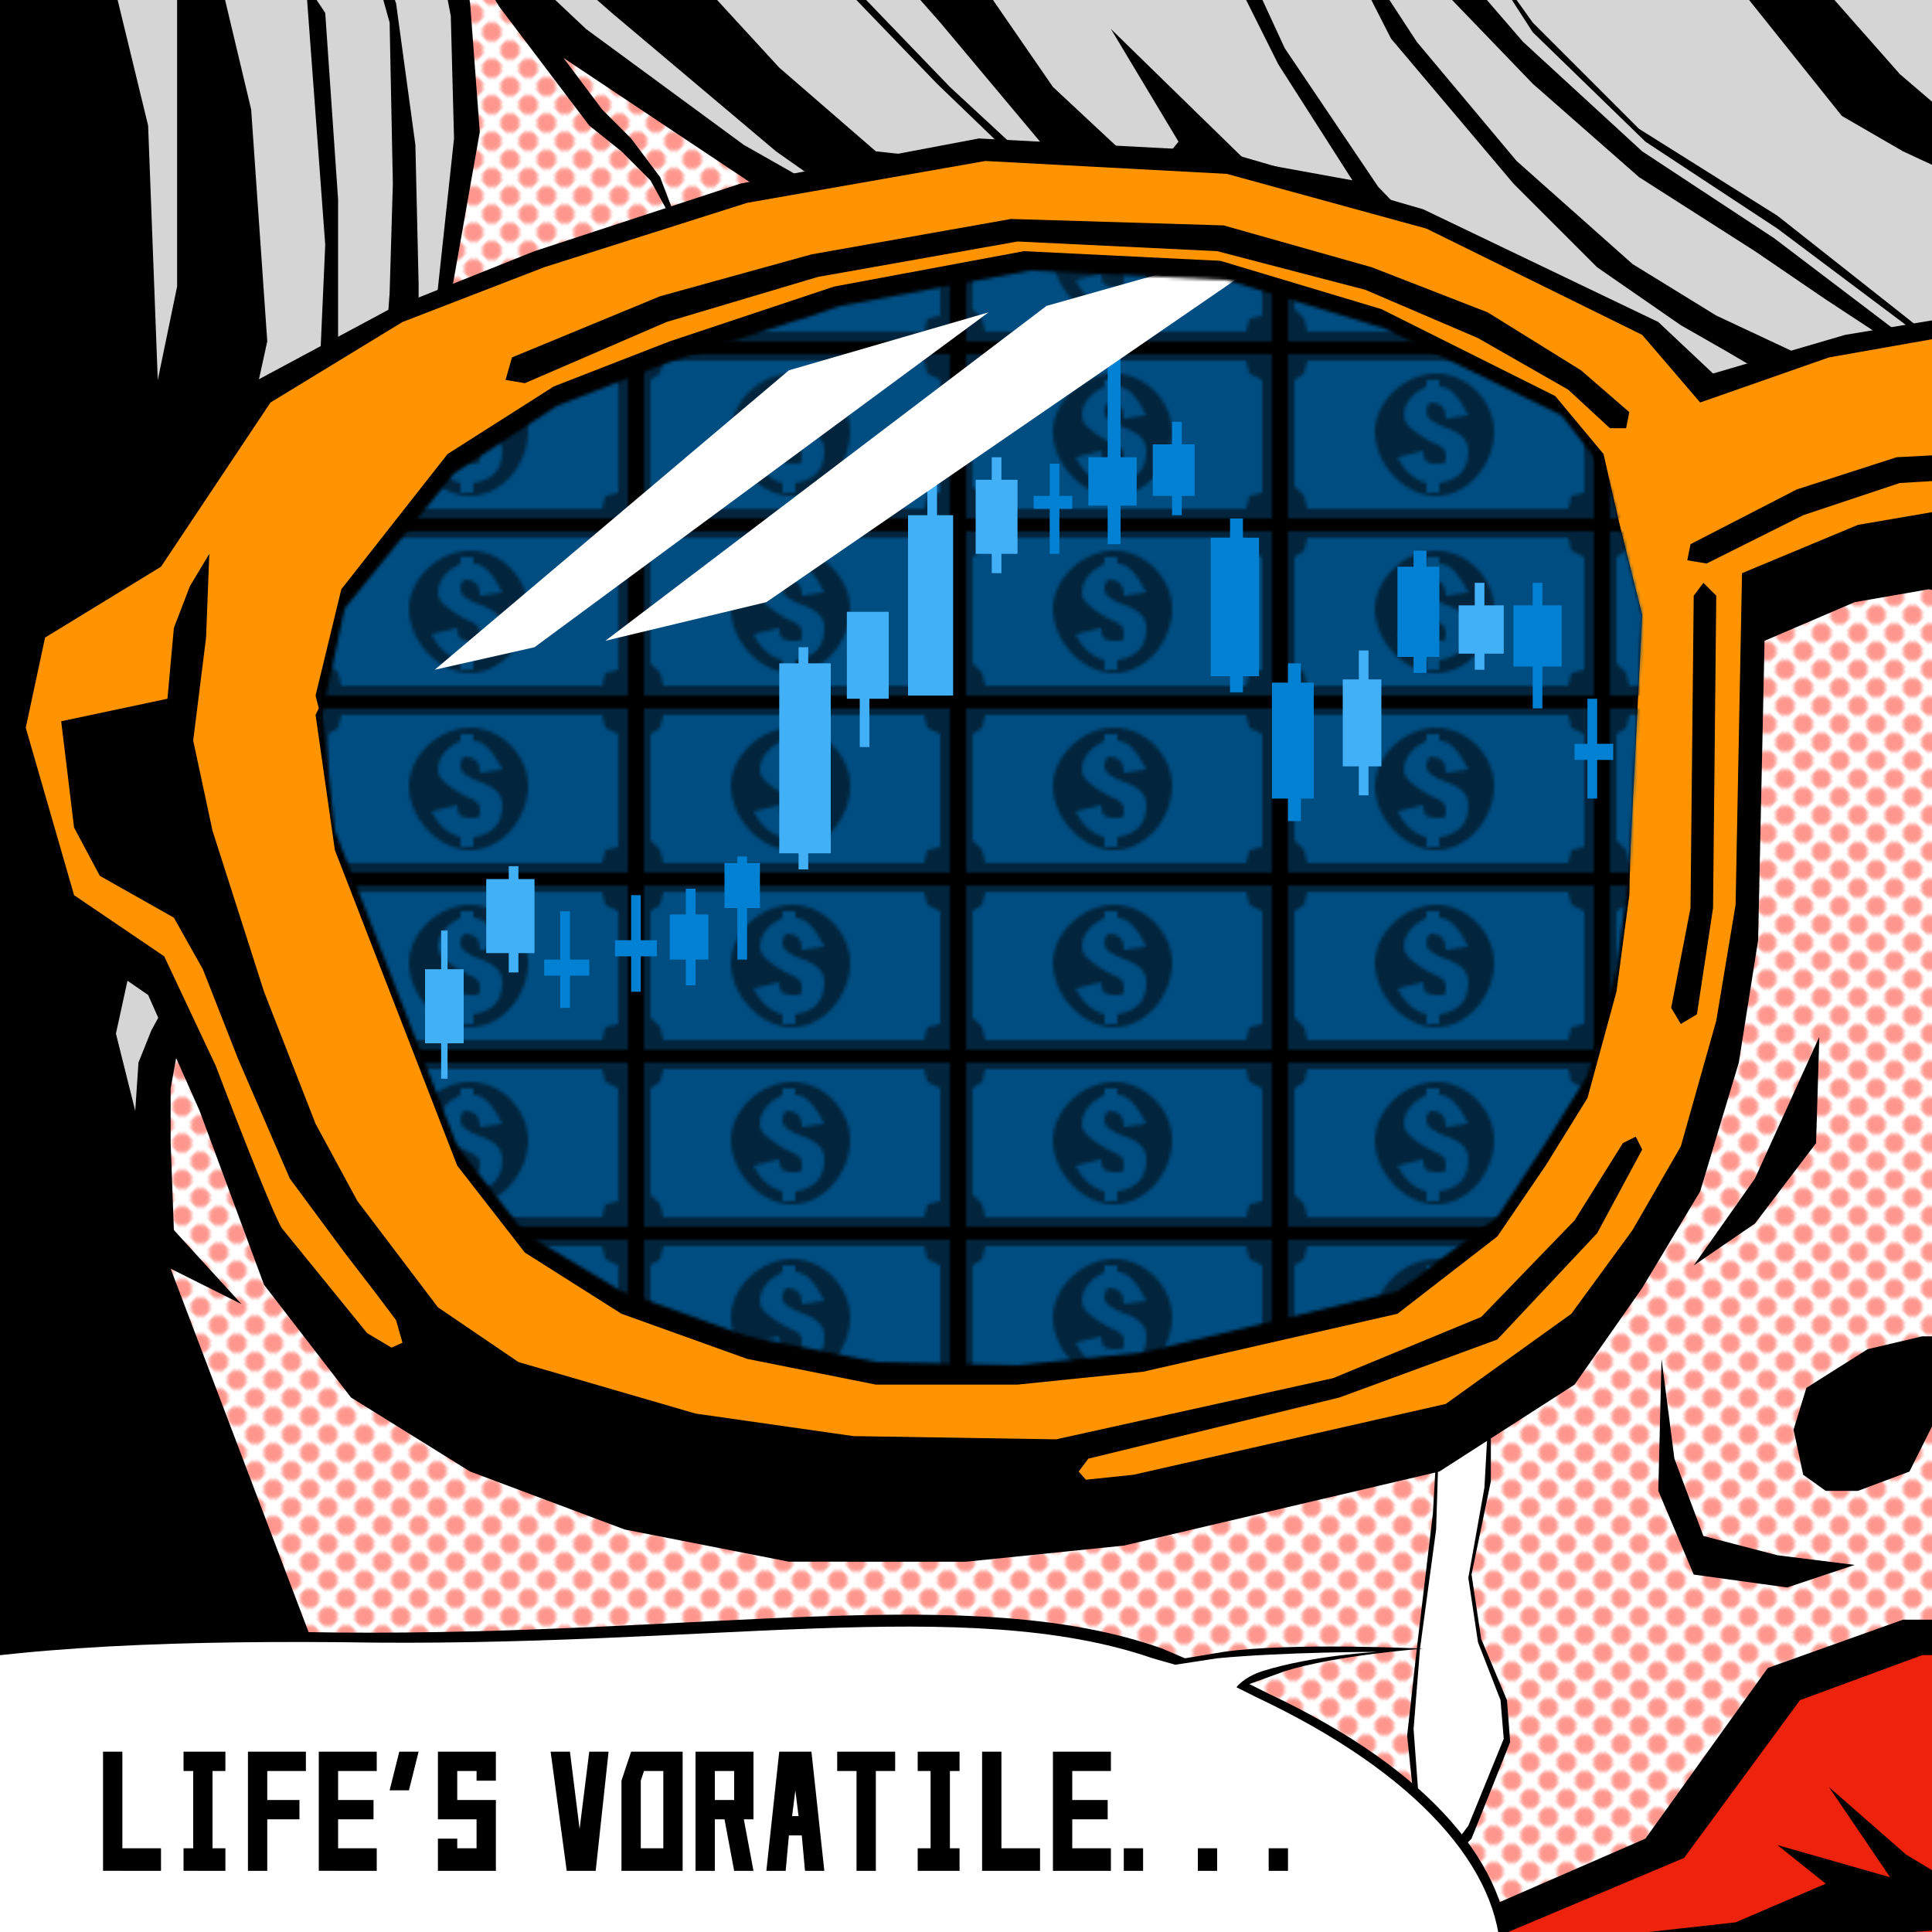 <svg width="600" height="600" xmlns="http://www.w3.org/2000/svg"><path fill="#D5D5D5" fill-rule="evenodd" d="M0 600h600V0H0Z"/><path fill="#fff" fill-rule="evenodd" d="M44 600h556l6-475-73-22 13 9-3 17-291-68-73-47-13-18h-25l4 45-7 49-63 144-26 93-5 273Z"/><defs><pattern id="pattern1" x="0" y="0" width="8" height="8" patternUnits="userSpaceOnUse" patternTransform="rotate(45)"><circle cx="3" cy="3" r="3" fill="#FE968D"/></pattern><pattern id="pattern2" x="0" y="0" width="100" height="55" patternUnits="userSpaceOnUse" patternTransform="rotate(0)"><path id="path259" fill="#02253d" fill-rule="evenodd" stroke="none" d="M0 51h95V0H0Z"/><path id="path260" fill="#004d81" fill-rule="evenodd" stroke="none" d="m5 44 1 4h81l1-4 4-1V8l-4-2-1-4H6L5 6 2 8v33l3 3Z"/><path id="path261" fill="#02253d" fill-rule="evenodd" stroke="none" d="M64 24c0-9-8-18-18-18s-19 9-19 18c0 10 9 20 19 20s18-10 18-20Z"/><path id="path262" fill="#004d81" fill-rule="evenodd" stroke="none" d="M56 19c-2-4-5-9-9-9V8h-4v2c-4 2-7 5-7 9 0 3 3 5 8 8 5 2 5 3 5 5s0 2-3 2-4-1-4-4l-8 2c2 4 5 7 9 8v3h4v-3c6-1 9-4 9-10 0-4-3-6-9-8-4-2-4-3-4-5l1-2c3 0 5 1 5 5Z"/></pattern></defs><path fill="url(#pattern1)" fill-rule="evenodd" d="M44 600h556l6-475-73-22 13 9-3 17-291-68-73-47-13-18h-25l4 45-7 49-63 144-26 93-5 273Z"/><g><animateTransform attributeName="transform" type="translate" from="0,0" to="0,-50" dur="2.0s" begin="tear2.end;0s;" fill="freeze" id="tear"/><animateTransform attributeName="transform" type="translate" from="0,-50" to="0,0" dur="2.0s" begin="tear.end;" fill="freeze" id="tear2"/><path class="base" d="m447 435-2 35-5 42-3 27 3 29 13 7 4-4 12-30-1-13-8-19-3-20 6-29v-81l-15 6-1 50Z"/><path fill="#fff" fill-rule="evenodd" d="m447 443-1 32-5 37-2 25 2 27 12 7 3-4 11-27-1-12-7-18-3-20 5-28 1-18v-52l-14 5-1 46Z"/></g><g id="lip"><path class="base" d="m449 598 62-27 38-53 42-15h34l32-17 42-4 20 15 3 17 10 5 20 26-3 31-31 32-52 14-73 7-76 1-35-7-33-25Z"/><path fill="#ED230D" fill-rule="evenodd" d="m466 601 57-24 36-49 38-14h31l29-16 39-4 19 14 2 16 10 5 18 23-3 29-29 29-48 13-66 7-70 1-32-7-31-23Z"/><path class="base" d="m568 555 24 21 10 6 26 5 22-11 16-32 2 30 24-2 9-15 4 13 11-15-11 33-17 2-20 2 16 10 4 18-10-11-19-16-17 12-14 2-20-8-14 1-50 6-59-3 54-6 28-12-15-12 35 10-19-28Z"/></g><path id="newkage" class="base" d="M313 773-81 664l53-764 41 3L46 39l3 79 6-29V-4l13-4 10 42 5 72-47 215 6 24 1-15 4-10 6-11 46-188 2-45-6-81 6 9 4 58v49l14 7 2-27 1-34-1-50-14-50 16 44 6 44 1 43v18L57 316l-4 22v17l1 27 21 23-22-11 52 137ZM134 108l7-65-1-38-4-21 11-8 35 33 49 36 37 21-27-19-51-43-32-28 50 8 34 37 30 26 46 5-27-26-26-27 4 1 26 27 27 25 1-8-31-37-38-43 53 34 20 29 30 28 9-11-21-35 42 41 33 6-23-36-20-40 4-4 18 39 29 43 24 25 87 38v5L256 72l-81-54 12 16 9 9 9 12 8 21-11-20-9-9-10-8-28-37-9-15-3-3 3 17 3 40-12 68Zm419 11Zm0 0-17-10-14-8-26-18-26-26-38-45-26-51 34 52 31 37 36 32 26 16 32 15-10 2Zm49-3-35-23-22-15-36-23-33-29-26-27 4-8 19 22 37 34 41 27 54 41Zm22 8-32-23-40-30-41-27-35-34-20-31 20 28 33 33 43 27 38 30Zm51-38-84-39-19-11-32-40 20-7 30 34 42 36Z"/><path class="base" d="m245 485-51-10-48-18-37-23-27-35-20-54-16-36-29-20-14-63 6-31 36-23 35-54 41-22 45-18 64-21 74-14 76 4 62 18 73 35 17 16 41-12 30-5 29 2-3 88-30-6-23 4-28 12-2 93-6 38-12 40-18 30-21 30-42 27-98 23-49 5Z"/><path id="grass" fill="#FF9400" fill-rule="evenodd" stroke="none" d="m249 462-50-9-48-17-37-22-26-32c-2-1-21-51-21-51l-16-34-28-19-15-52 6-28 36-22 34-51 41-25 44-17 63-20 74-13 75 4 62 17 67 33 18 21 40-14 34-6 10 52-35 6-36 15-2 103-6 36-11 39-15 26-19 26-39 28-97 22-48 5Z"/><path class="base" d="M316 430h-44l-40-8-39-14-30-19-21-27-38-98-6-42 1-2-1-4 8-33 33-42 33-21 36-14 51-17 59-11 61 3 50 15 54 27 15 18 10 44v6l-2 87-4 30-9 33-13 21-15 22-31 24-79 18-39 4Z"/><path class="base" d="m272 423-40-8-39-14-30-18-21-27-38-98-4-36 7-33 34-42 32-21 36-14 52-17 59-11 61 3 49 15 55 27 14 18 11 44-4 80-4 30-9 33-13 21-15 23-31 23-79 19-39 4Z"/><mask id="mask1" maskUnits="userSpaceOnUse" maskContentUnits="userSpaceOnUse" mask-type="alpha"><path class="base" d="m272 423-40-8-39-14-30-18-21-27-38-98-4-36 7-33 34-42 32-21 36-14 52-17 59-11 61 3 49 15 55 27 14 18 11 44-4 80-4 30-9 33-13 21-15 23-31 23-79 19-39 4Z"/></mask><g mask="url(#mask1)"><g id="johngroup"><g><animateTransform attributeName="transform" type="translate" from="0,0" to="500,0" dur="5s" begin="osatu2.end;0s;" fill="freeze"/><animateTransform attributeName="transform" type="translate" from="0,0" to="500,0" dur="5s" begin="osatu.end;" fill="freeze"/><path id="sikaku2" fill="url(#pattern2)" fill-rule="evenodd" stroke="none" d="M60 510h500V10H60Z"/></g><g><animateTransform attributeName="transform" type="translate" from="0,0" to="500,0" dur="5s" begin="osatu2.end;0s;" fill="freeze" id="osatu"/><animateTransform attributeName="transform" type="translate" from="0,0" to="500,0" dur="5s" begin="osatu.end;" fill="freeze" id="osatu2"/><path id="sikaku1" fill="url(#pattern2)" fill-rule="evenodd" stroke="none" d="M-440 500H60V0h-500Z"/></g><g><animateTransform attributeName="transform" type="translate" from="0,0" to="-600,149" dur="1s" begin="tyam2.end;0s;" fill="freeze" id="tyam"/><animateTransform attributeName="transform" type="translate" from="0,0" to="-600,149" dur="1s" begin="tyam.end;" fill="freeze" id="tyam2"/><path id="path263" fill="#41b0f6" fill-rule="evenodd" stroke="none" d="M0 365h11v-20H0Zm4-20h2v-27H4Z"/><path id="path264" fill="#41b0f6" fill-rule="evenodd" stroke="none" d="M23 359v-9h-5v-10h5v-10h2v10h4v10h-4v9h-2Z"/><path id="path265" fill="#0081d3" fill-rule="evenodd" stroke="none" d="M40 407v-24h-5v-5h5v-20h3v20h5v5h-5v24h-3Z"/><path id="path266" fill="#0081d3" fill-rule="evenodd" stroke="none" d="M60 405v-21h-5v-21h14v21h-5v21h-4Z"/><path id="path267" fill="#41b0f6" fill-rule="evenodd" stroke="none" d="M79 390v-7h-4v-41h4v-8h3v8h5v41h-5v7h-3Z"/><path id="path268" fill="#0081d3" fill-rule="evenodd" stroke="none" d="M99 375v-7h-6v-4h6v-34h3v34h4v4h-4v7h-3Z"/><path id="path269" fill="#41b0f6" fill-rule="evenodd" stroke="none" d="M117 371v-18h-4v-11h4v-17h3v17h5v11h-5v18h-3Z"/><path id="path270" fill="#41b0f6" fill-rule="evenodd" stroke="none" d="M137 335v-11h-5v-23h5v-12h2v12h5v23h-5v11h-2Z"/><path id="path271" fill="#41b0f6" fill-rule="evenodd" stroke="none" d="M158 302v-6h-7v-23h7v-4h3v4h5v23h-5v6h-3Z"/><path id="path272" fill="#0081d3" fill-rule="evenodd" stroke="none" d="M174 313v-10h-5v-5h5v-15h3v15h6v5h-6v10h-3Z"/><path id="path273" fill="#0081d3" fill-rule="evenodd" stroke="none" d="M196 308v-11h-5v-5h5v-14h3v14h5v5h-5v11h-3Z"/><path id="path274" fill="#0081d3" fill-rule="evenodd" stroke="none" d="M213 306v-8h-5v-14h5v-8h3v8h4v14h-4v8h-3Z"/><path id="path275" fill="#0081d3" fill-rule="evenodd" stroke="none" d="M229 298v-16h-4v-14h4v-2h3v2h4v14h-4v16h-3Z"/><path id="path276" fill="#41b0f6" fill-rule="evenodd" stroke="none" d="M248 270v-5h-6v-59h6v-5h3v5h7v59h-7v5h-3Z"/><path id="path277" fill="#41b0f6" fill-rule="evenodd" stroke="none" d="M267 232v-15h-4v-27h13v27h-6v15h-3Z"/><path id="path278" fill="#41b0f6" fill-rule="evenodd" stroke="none" d="M282 216v-56h6v-25h3v25h5v56h-14Z"/><path id="path279" fill="#41b0f6" fill-rule="evenodd" stroke="none" d="M308 178v-6h-5v-23h5v-7h3v7h5v23h-5v6h-3Z"/><path id="path280" fill="#0081d3" fill-rule="evenodd" stroke="none" d="M326 172v-14h-5v-4h5v-10h3v10h4v4h-4v14h-3Z"/><path id="path281" fill="#0081d3" fill-rule="evenodd" stroke="none" d="M344 169v-12h-6v-15h6v-31h4v31h5v15h-5v12h-4Z"/><path id="path282" fill="#0081d3" fill-rule="evenodd" stroke="none" d="M364 160v-6h-6v-16h6v-7h3v7h4v16h-4v6h-3Z"/><path id="path283" fill="#0081d3" fill-rule="evenodd" stroke="none" d="M382 215v-5h-6v-43h6v-6h4v6h5v43h-5v5h-4Z"/><path id="path284" fill="#0081d3" fill-rule="evenodd" stroke="none" d="M400 255v-7h-5v-36h5v-6h4v6h4v36h-4v7h-4Z"/><path id="path285" fill="#41b0f6" fill-rule="evenodd" stroke="none" d="M422 247v-9h-5v-27h5v-9h3v9h4v27h-4v9h-3Z"/><path id="path286" fill="#0081d3" fill-rule="evenodd" stroke="none" d="M439 209v-5h-5v-28h5v-5h4v5h4v28h-4v5h-4Z"/><path id="path287" fill="#41b0f6" fill-rule="evenodd" stroke="none" d="M458 208v-5h-5v-15h5v-7h3v7h6v15h-6v5h-3Z"/><path id="path288" fill="#0081d3" fill-rule="evenodd" stroke="none" d="M476 220v-13h-6v-19h6v-7h3v7h6v19h-6v13h-3Z"/><path id="path289" fill="#0081d3" fill-rule="evenodd" stroke="none" d="M493 248v-12h-4v-5h4v-14h3v14h5v5h-5v12h-3Z"/><path id="path290" fill="#0081d3" fill-rule="evenodd" stroke="none" d="M509 266v-33h6v-4h3v4h5v33h-14Z"/><path id="path291" fill="#0081d3" fill-rule="evenodd" stroke="none" d="M533 294v-23h-5v-10h5v-9h5v9h5v10h-5v23h-5Z"/><path id="path292" fill="#0081d3" fill-rule="evenodd" stroke="none" d="M553 286v-9h-5v-4h5v-7h3v7h5v4h-5v9h-3Z"/><path id="path293" fill="#41b0f6" fill-rule="evenodd" stroke="none" d="M572 292v-8h-5v-43h5v-5h4v5h4v43h-4v8h-4Z"/><path id="path294" fill="#0081d3" fill-rule="evenodd" stroke="none" d="M590 245v-16h-5v-11h5v-7h3v7h7v11h-7v16h-3Z"/><path id="path295" fill="#41b0f6" fill-rule="evenodd" stroke="none" d="M600 216h11v-20h-11Zm4-20h2v-27h-2Z"/><path id="path296" fill="#41b0f6" fill-rule="evenodd" stroke="none" d="M623 210v-9h-5v-10h5v-10h2v10h4v10h-4v9h-2Z"/><path id="path297" fill="#0081d3" fill-rule="evenodd" stroke="none" d="M640 258v-24h-5v-5h5v-20h3v20h5v5h-5v24h-3Z"/><path id="path298" fill="#0081d3" fill-rule="evenodd" stroke="none" d="M660 256v-21h-5v-21h14v21h-5v21h-4Z"/><path id="path299" fill="#41b0f6" fill-rule="evenodd" stroke="none" d="M679 241v-7h-4v-41h4v-8h3v8h5v41h-5v7h-3Z"/><path id="path300" fill="#0081d3" fill-rule="evenodd" stroke="none" d="M699 226v-7h-6v-4h6v-34h3v34h4v4h-4v7h-3Z"/><path id="path301" fill="#41b0f6" fill-rule="evenodd" stroke="none" d="M717 222v-18h-4v-11h4v-17h3v17h5v11h-5v18h-3Z"/><path id="path302" fill="#41b0f6" fill-rule="evenodd" stroke="none" d="M737 186v-11h-5v-23h5v-12h2v12h5v23h-5v11h-2Z"/><path id="path303" fill="#41b0f6" fill-rule="evenodd" stroke="none" d="M758 153v-6h-7v-23h7v-4h3v4h5v23h-5v6h-3Z"/><path id="path304" fill="#0081d3" fill-rule="evenodd" stroke="none" d="M774 164v-10h-5v-5h5v-15h3v15h6v5h-6v10h-3Z"/><path id="path305" fill="#0081d3" fill-rule="evenodd" stroke="none" d="M796 159v-11h-5v-5h5v-14h3v14h5v5h-5v11h-3Z"/><path id="path306" fill="#0081d3" fill-rule="evenodd" stroke="none" d="M813 157v-8h-5v-14h5v-8h3v8h4v14h-4v8h-3Z"/><path id="path307" fill="#0081d3" fill-rule="evenodd" stroke="none" d="M829 149v-16h-4v-14h4v-2h3v2h4v14h-4v16h-3Z"/><path id="path308" fill="#41b0f6" fill-rule="evenodd" stroke="none" d="M848 121v-5h-6V57h6v-5h3v5h7v59h-7v5h-3Z"/><path id="path309" fill="#41b0f6" fill-rule="evenodd" stroke="none" d="M867 83V68h-4V41h13v27h-6v15h-3Z"/><path id="path310" fill="#41b0f6" fill-rule="evenodd" stroke="none" d="M882 67V11h6v-24h3v24h5v56h-14Z"/><path id="path311" fill="#41b0f6" fill-rule="evenodd" stroke="none" d="M908 29v-6h-5V0h5v-6h3v6h5v23h-5v6h-3Z"/><path id="path312" fill="#0081d3" fill-rule="evenodd" stroke="none" d="M926 23V9h-5V5h5v-9h3v9h4v4h-4v14h-3Z"/><path id="path313" fill="#0081d3" fill-rule="evenodd" stroke="none" d="M944 20V8h-6V-6h6v-31h4v31h5V8h-5v12h-4Z"/><path id="path314" fill="#0081d3" fill-rule="evenodd" stroke="none" d="M964 11V5h-6v-15h6v-7h3v7h4V5h-4v6h-3Z"/><path id="path315" fill="#0081d3" fill-rule="evenodd" stroke="none" d="M982 66v-5h-6V18h6v-6h4v6h5v43h-5v5h-4Z"/><path id="path316" fill="#0081d3" fill-rule="evenodd" stroke="none" d="M1000 106v-7h-5V63h5v-6h4v6h4v36h-4v7h-4Z"/><path id="path317" fill="#41b0f6" fill-rule="evenodd" stroke="none" d="M1022 98v-9h-5V62h5v-9h3v9h4v27h-4v9h-3Z"/><path id="path318" fill="#0081d3" fill-rule="evenodd" stroke="none" d="M1039 60v-5h-5V27h5v-5h4v5h4v28h-4v5h-4Z"/><path id="path319" fill="#41b0f6" fill-rule="evenodd" stroke="none" d="M1058 59v-5h-5V39h5v-7h3v7h6v15h-6v5h-3Z"/><path id="path320" fill="#0081d3" fill-rule="evenodd" stroke="none" d="M1076 71V58h-6V39h6v-7h3v7h6v19h-6v13h-3Z"/><path id="path321" fill="#0081d3" fill-rule="evenodd" stroke="none" d="M1093 99V87h-4v-5h4V68h3v14h5v5h-5v12h-3Z"/><path id="path322" fill="#0081d3" fill-rule="evenodd" stroke="none" d="M1109 117V84h6v-4h3v4h5v33h-14Z"/><path id="path323" fill="#0081d3" fill-rule="evenodd" stroke="none" d="M1133 145v-23h-5v-10h5v-9h5v9h5v10h-5v23h-5Z"/><path id="path324" fill="#0081d3" fill-rule="evenodd" stroke="none" d="M1153 137v-9h-5v-4h5v-7h3v7h5v4h-5v9h-3Z"/><path id="path325" fill="#41b0f6" fill-rule="evenodd" stroke="none" d="M1172 143v-8h-5V92h5v-5h4v5h4v43h-4v8h-4Z"/><path id="path326" fill="#0081d3" fill-rule="evenodd" stroke="none" d="M1190 96V80h-5V69h5v-7h3v7h7v11h-7v16h-3Z"/></g></g><g id="flash"><animateTransform attributeName="transform" type="translate" from="0,0" to="0,0" dur="0.1s" begin="first2.end;0s;" fill="freeze" id="movestart"/><animateTransform attributeName="transform" type="translate" from="0,0" to="-1800,0" dur="0.5s" begin="movestart.end;" fill="freeze" id="first"/><animateTransform attributeName="transform" type="translate" from="-1800,0" to="-1800,0" dur="3.0s" begin="first.end" fill="freeze" id="first2"/><path fill="#fff" fill-rule="evenodd" d="M545 600h610L1426 0H816Z"/></g><path fill="#fff" fill-rule="evenodd" d="m135 208 110-93 62-18-141 104-31 7Zm53-9L325 95l46-13 14 4-147 101Z"/></g><path class="base" d="m258 476-43-9-59-21-40-25 9-4-2-7-6-8-10-13-17-23-16-37-11-28-9-16-23-13-8-15-4-33 33-7 2-22 5-13 6-10-1 26-4 32 6 28 16 50 16 41 13 24 25 33 25 17 55 16 49 7 63 1 86-19 46-19 29-30 15-24 4-2 2 4-14 26-31 33-49 18-78 19-3 4 7 8Z"/><path id="path61" fill="#000" fill-rule="evenodd" stroke="none" d="m525 169 33-17 31-10 19-1-1 8-17 1-30 10-30 15-6-1 1-5Z"/><path id="path62" fill="#000" fill-rule="evenodd" stroke="none" d="m519 313 6-31 1-97 3-4 4 4-1 97-5 33-5 3-3-5Z"/><path id="path63" fill="#000" fill-rule="evenodd" stroke="none" d="m159 111 46-19 47-13 62-11 66 2 46 13 36 14 29 18 15 13-1 5h-5l-13-12-28-16-35-15-46-12-62-3-62 11-47 14-44 19-6-1 2-7Z"/><path class="base" d="m526 393 19-13 19-25 1-33-20 44-19 27Zm67 64-16 6h-10l-7-5-3-14 4-13 19-12 17-4h16l7 18-11 3-9 7-7 14Zm-77-35-1 41 11 26 29 4 21-7-24-3-23-6-9-24-4-31Zm-47 187c0-29-24-59-75-83l-6-3 11-4c16-5 43-7 43-7s-41-2-62 1l-12 2-7-3c-59-21-142-4-256-5-115-2-212 9-212 70S56 697 172 697c117 0 297-27 297-88Z"/><path fill="#fff" fill-rule="evenodd" d="M466 608c0-27-25-57-76-81l-6-3s2-3 8-5c16-5 36-6 36-6s-29 0-50 2l-13 2-7-2c-58-20-139-3-252-5-115-1-213 9-213 68S55 694 171 694s295-27 295-86Z"/><g id="titleText"><animateTransform attributeName="transform" type="translate" from="0,0" to="0,-5" dur="0.1s" begin="title2.end;0s;" fill="freeze" id="title"/><animateTransform attributeName="transform" type="translate" from="0,-5" to="0,0" dur="0.1s" begin="title.end;" fill="freeze" id="title2"/><path id="LIFES-VORATILE" fill="#000" fill-rule="evenodd" stroke="none" d="M394 574h6v7h-6Zm-22 0h6v7h-6Zm-23 0h6v7h-6Zm-22-30h18v6h-12v9h11v6h-11v9h12v7h-18Zm-22 0h6v30h12v7h-18Zm-20 0h13v6h-3v24h3v7h-13v-7h4v-24h-4Zm-25 0h18v6h-6v31h-6v-31h-6Zm-18 0h10l4 37h-6l-1-11h-4l-1 11h-6Zm5 12-1 8h2Zm-31-12h18v21h-3l3 16h-6l-3-16h-3v16h-6Zm6 6v9h6v-9Zm-26-6h16v37h-19v-28Zm4 6-1 3v21h7v-24Zm-29-6h6l3 24 3-24h6l-4 37h-9Zm-17 0v9h-6v-3h-6v9h12v22h-18v-10h6v3h6v-9h-12v-21Zm-33 12h6l3-12h-6Zm-22-12h18v6h-12v9h11v6h-11v9h12v7H99Zm-22 0h18v6H83v9h10v6H83v16h-6Zm-20 0h13v6h-4v24h4v7H57v-7h3v-24h-3Zm-25 0h6v30h12v7H32Z"/></g></svg>